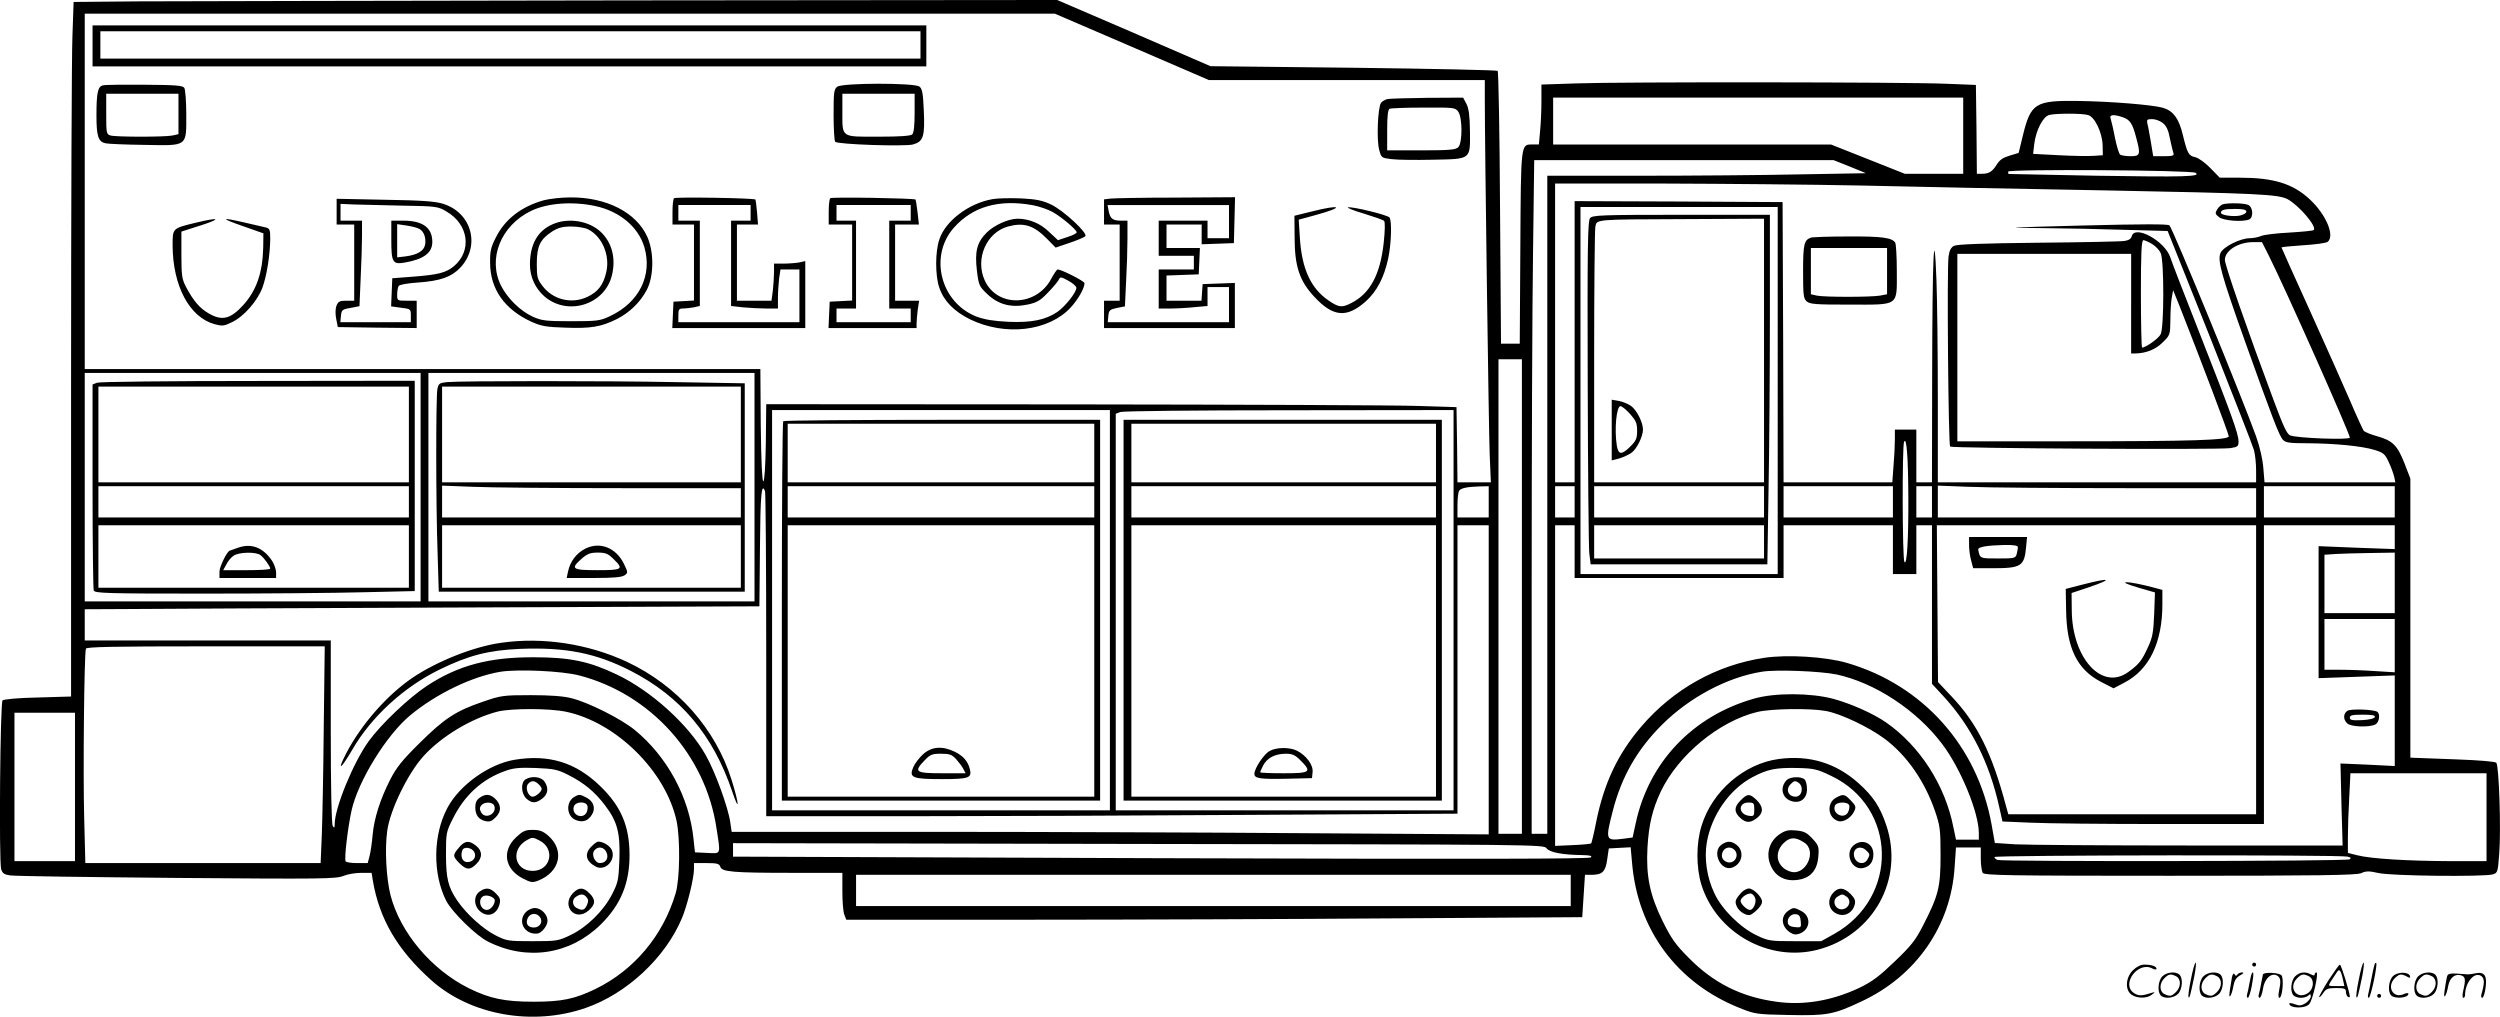 <?xml version="1.0" encoding="UTF-8"?>
<svg xmlns="http://www.w3.org/2000/svg" version="1.0" viewBox="0 0 1280.302 520.656" preserveAspectRatio="xMidYMid meet">
  <g transform="translate(-0.601,521) scale(0.1,-0.1)" fill="#000000" stroke="none">
    <path d="M714 5203 l-331 -3 -6 -173 c-4 -94 -7 -895 -7 -1778 l0 -1606 -170 -5 c-101 -2 -175 -9 -181 -15 -12 -12 -19 -822 -7 -864 6 -21 16 -28 45 -32 21 -4 405 -9 853 -13 743 -6 818 -5 854 10 21 9 62 16 92 16 l53 0 6 -37 c33 -199 127 -359 301 -514 200 -178 517 -235 789 -141 211 73 408 257 493 459 27 63 62 206 62 251 l0 32 64 0 c54 0 66 -3 71 -19 8 -26 64 -31 368 -31 l257 0 0 -94 c0 -52 4 -106 10 -120 l10 -26 923 0 c508 0 1356 3 1885 7 l961 6 7 109 7 108 36 0 c53 0 70 17 78 80 l8 55 56 3 56 3 7 -78 c28 -344 230 -617 551 -745 77 -31 86 -33 252 -36 195 -4 229 2 371 69 280 130 459 387 478 688 l7 101 64 0 63 0 0 -57 c0 -32 5 -65 10 -73 8 -13 125 -15 957 -15 769 0 954 3 980 13 26 12 41 12 90 1 64 -15 537 -20 585 -7 25 8 26 11 33 105 10 125 -1 453 -15 467 -6 6 -91 13 -203 17 -106 4 -202 8 -214 8 l-23 1 0 715 0 714 -30 78 c-37 93 -60 116 -140 139 -33 9 -64 22 -69 28 -4 6 -36 74 -69 152 -33 77 -126 285 -206 462 -80 176 -146 323 -146 325 0 2 50 7 112 11 61 4 118 11 125 18 37 31 -9 140 -92 217 -87 81 -186 111 -359 111 l-102 0 -49 50 c-26 27 -61 52 -77 55 -34 8 -40 19 -63 113 -20 85 -49 124 -102 140 -52 15 -268 33 -438 35 -215 3 -239 -12 -279 -175 l-22 -91 -46 -14 c-34 -10 -52 -22 -67 -47 -23 -36 -39 -46 -77 -46 l-24 0 -2 228 -3 227 -150 6 c-207 9 -1671 10 -1893 2 l-182 -6 0 -86 c0 -47 -3 -116 -7 -153 l-6 -68 -32 0 c-61 0 -60 14 -63 -527 l-3 -493 -48 0 -48 0 -5 695 c-2 382 -8 698 -12 702 -4 4 -336 11 -739 16 l-732 8 -392 170 -393 169 -2187 -2 c-1204 -2 -2337 -4 -2519 -5z m5089 -233 l394 -170 707 0 706 0 0 -97 c0 -245 20 -1693 25 -1820 l6 -143 -85 0 -86 0 -2 193 -3 192 -195 6 c-107 4 -903 7 -1767 8 l-1573 1 -2 -197 c-2 -124 -7 -198 -13 -198 -6 0 -11 104 -13 288 l-2 287 -1730 0 -1730 0 0 910 0 910 2484 0 2484 0 395 -170z m4257 -455 l0 -195 -149 0 -150 0 -189 75 -189 75 -712 0 -711 0 0 120 0 120 1050 0 1050 0 0 -195z m639 106 c35 -9 73 -90 75 -155 l1 -51 -45 -3 c-25 -2 -105 -1 -179 3 l-133 7 6 52 c9 70 45 139 76 147 33 9 168 9 199 0z m180 -12 c36 -13 48 -32 67 -104 23 -86 21 -95 -28 -95 -24 0 -48 4 -54 8 -6 4 -18 43 -27 87 -8 44 -19 88 -22 98 -8 20 15 23 64 6z m203 -29 c18 -14 29 -36 37 -81 7 -33 15 -67 18 -75 4 -11 -7 -14 -49 -14 l-55 0 -12 73 c-7 39 -14 82 -18 95 -4 19 -1 22 25 22 16 0 41 -9 54 -20z m-1603 -223 l83 -34 -339 -6 c-186 -4 -553 -7 -815 -7 l-478 0 0 -1685 0 -1685 -40 0 -40 0 0 1253 c0 688 3 1465 7 1725 l6 472 767 0 766 0 83 -33z m1771 -32 c31 -20 -59 -22 -503 -15 -248 5 -453 9 -454 9 -2 1 -3 6 -3 12 0 14 938 8 960 -6z m-1720 -65 c245 -6 810 -17 1255 -25 783 -15 888 -20 936 -45 59 -32 152 -141 134 -158 -4 -4 -59 -9 -123 -13 -64 -3 -130 -11 -145 -17 -16 -7 -43 -12 -60 -12 -48 0 -135 -44 -149 -75 -17 -37 3 -110 124 -450 140 -392 176 -486 195 -507 14 -15 33 -18 127 -18 140 -1 276 -14 342 -34 46 -14 54 -21 73 -62 12 -25 24 -59 28 -75 l6 -29 -335 0 -335 0 -6 73 c-3 43 -18 108 -37 162 -71 198 -426 1063 -444 1081 -8 7 -139 7 -451 -1 -386 -10 -412 -12 -215 -13 124 -1 322 -5 441 -9 l216 -6 216 -541 c118 -298 220 -559 226 -581 6 -22 11 -68 11 -102 l0 -63 -815 0 -815 0 0 423 c0 232 -3 508 -7 612 -12 315 -21 129 -22 -482 l-1 -553 -40 0 -40 0 0 135 0 135 -55 0 -55 0 0 -52 c0 -29 -3 -90 -7 -135 l-6 -83 -278 0 -279 0 -2 718 -3 717 -532 3 -533 2 0 -720 0 -720 -50 0 -50 0 0 765 0 765 558 0 c306 -1 757 -5 1002 -10z m-420 -1050 l0 -940 -505 0 -505 0 0 940 0 940 505 0 505 0 0 -940z m2514 693 c85 -169 416 -913 416 -934 0 -13 -268 -3 -305 11 -17 6 -36 48 -84 177 -135 361 -251 695 -251 722 0 47 67 90 142 91 l48 0 34 -67z m-3824 -1748 l0 -1215 -60 0 -60 0 0 1215 0 1215 60 0 60 0 0 -1215z m-5640 560 l0 -585 -860 0 -860 0 0 585 0 585 860 0 860 0 0 -585z m1710 0 l0 -585 -835 0 -835 0 0 585 0 585 835 0 835 0 0 -585z m1820 -630 l0 -1025 -865 0 -865 0 0 1025 0 1025 865 0 865 0 0 -1025z m1760 0 l0 -1025 -865 0 -865 0 0 1015 0 1016 23 9 c12 5 387 9 865 9 l842 1 0 -1025z m2329 579 c1 -213 -7 -353 -20 -332 -11 16 -12 589 -2 615 13 30 21 -76 22 -283z m-2149 -24 l0 -80 -80 0 -80 0 0 63 c0 34 4 67 8 73 8 14 40 21 105 23 l47 1 0 -80z m440 0 l0 -80 -50 0 -50 0 0 80 0 80 50 0 50 0 0 -80z m1630 0 l0 -80 -280 0 -280 0 0 80 0 80 280 0 280 0 0 -80z m200 0 l0 -80 -40 0 -40 0 0 80 0 80 40 0 40 0 0 -80z m1003 70 l657 0 0 -75 0 -75 -815 0 -815 0 0 82 0 81 158 -6 c86 -4 453 -7 815 -7z m1367 -70 l0 -80 -335 0 -335 0 0 80 0 80 335 0 335 0 0 -80z m-8346 54 c3 -9 6 -387 6 -840 l0 -824 728 0 c400 0 1196 3 1770 7 l1042 6 0 739 0 738 80 0 80 0 0 -792 0 -791 -937 6 c-516 4 -1389 7 -1939 7 l-1001 0 -7 48 c-10 75 -78 262 -127 347 -87 154 -279 328 -455 411 -140 67 -239 88 -424 88 -228 1 -387 -41 -547 -146 -92 -60 -237 -198 -299 -284 -79 -110 -174 -341 -174 -425 0 -19 -2 -21 -10 -9 -6 9 -10 198 -10 483 l0 467 -630 0 -630 0 0 80 0 80 203 1 c111 1 888 5 1727 8 l1525 6 3 303 c2 273 8 334 26 286z m4146 -309 l0 -135 535 0 535 0 0 135 0 135 280 0 280 0 0 -125 0 -125 60 0 60 0 0 125 0 125 40 0 40 0 0 -406 0 -406 61 -66 c140 -153 233 -338 283 -563 l17 -76 142 -6 c78 -4 379 -7 670 -7 l527 0 0 765 0 765 335 0 335 0 0 -61 0 -61 -195 7 -195 8 0 -338 0 -338 195 7 195 7 0 -232 0 -232 -139 7 -139 6 5 -210 6 -210 -785 0 c-432 0 -832 3 -891 6 l-105 7 -17 96 c-73 401 -352 713 -740 826 -109 32 -307 44 -425 26 -244 -37 -464 -160 -628 -351 -121 -141 -192 -291 -232 -491 -11 -57 -23 -105 -25 -108 -3 -3 -46 -7 -95 -9 l-90 -4 0 821 0 821 50 0 50 0 0 -135z m3490 -605 l0 -740 -635 0 -634 0 -12 43 c-72 271 -147 422 -281 563 l-67 71 -3 401 -3 402 818 0 817 0 0 -740z m710 445 l0 -155 -180 0 -180 0 0 150 0 149 58 4 c31 2 112 4 180 5 l122 2 0 -155z m0 -322 l0 -136 -97 6 c-54 4 -135 7 -180 7 l-83 0 0 130 0 130 180 0 180 0 0 -137z m-10606 -415 c-2 -227 -7 -477 -10 -555 l-6 -143 -602 0 -603 0 -6 237 c-6 221 0 833 9 861 3 9 134 12 613 12 l610 0 -5 -412z m1308 263 c366 -95 647 -407 703 -781 22 -141 25 -131 -47 -128 l-63 3 -7 65 c-21 216 -135 426 -303 563 -71 57 -234 139 -321 161 -42 11 -109 16 -210 16 -143 0 -153 -2 -246 -34 -138 -47 -197 -86 -323 -211 -90 -89 -119 -125 -152 -190 -50 -99 -81 -194 -89 -283 -3 -37 -10 -84 -15 -104 l-10 -38 -54 0 c-30 0 -56 4 -59 9 -8 12 11 172 30 259 33 151 179 388 301 489 134 111 320 200 463 223 89 14 314 4 402 -19z m6439 5 c196 -42 410 -182 541 -356 95 -125 188 -351 188 -457 l0 -33 -59 0 -58 0 -13 62 c-42 217 -173 419 -346 539 -67 46 -180 96 -269 120 -115 31 -301 32 -407 1 -313 -89 -538 -325 -605 -637 l-16 -74 -53 -7 c-85 -10 -87 -6 -49 142 45 176 125 316 254 444 141 140 334 242 510 270 74 12 298 3 382 -14z m-6506 -191 c257 -54 511 -305 566 -560 19 -91 17 -297 -5 -370 -64 -216 -212 -393 -411 -490 -106 -51 -171 -65 -315 -65 -150 0 -226 16 -335 70 -191 96 -349 284 -399 475 -22 87 -30 237 -17 330 15 108 105 293 186 383 93 102 245 193 380 228 69 17 265 17 350 -1z m6451 4 c75 -13 220 -82 301 -142 113 -84 206 -217 259 -372 25 -73 28 -93 28 -225 0 -165 -11 -207 -91 -362 -37 -73 -61 -103 -144 -182 -79 -76 -115 -103 -181 -135 -140 -66 -285 -91 -425 -71 -178 24 -321 95 -448 224 -68 68 -89 98 -133 186 -67 136 -87 233 -79 380 7 118 25 194 68 286 89 187 299 361 495 408 71 17 267 20 350 5z m-8966 -389 l0 -380 -155 0 -155 0 0 380 0 380 155 0 155 0 0 -380z m12350 -155 l0 -225 -192 0 c-215 1 -399 12 -470 30 l-48 12 0 83 c0 45 3 137 7 203 l6 122 349 0 348 0 0 -225z m-4814 -159 c15 -21 81 -34 184 -35 40 -1 51 -4 43 -12 -8 -8 -591 -9 -2202 -4 l-2191 8 0 34 0 35 2076 -4 c2044 -3 2076 -3 2090 -22z m4102 -43 c18 -4 20 -8 10 -14 -15 -10 -1778 -12 -1802 -3 -9 3 -16 10 -16 15 0 10 1771 12 1808 2z m-3978 -173 l0 -80 -1830 0 -1830 0 0 80 0 80 1830 0 1830 0 0 -80z M480 4975 l0 -105 2135 0 2135 0 0 105 0 105 -2135 0 -2135 0 0 -105z m4240 5 l0 -70 -2100 0 -2100 0 0 70 0 70 2100 0 2100 0 0 -70z M534 4773 c-27 -5 -34 -37 -34 -154 0 -107 9 -135 47 -143 15 -3 105 -7 199 -8 223 -4 214 -11 214 156 0 67 -5 128 -10 136 -8 12 -43 15 -202 16 -106 1 -203 0 -214 -3z m386 -147 l0 -103 -31 -7 c-40 -8 -287 -8 -316 0 -22 6 -23 11 -23 110 l0 104 185 0 185 0 0 -104z M4294 4766 c-17 -13 -19 -27 -19 -144 0 -72 4 -134 8 -138 14 -14 355 -25 398 -14 54 15 62 40 56 174 -4 90 -8 112 -23 123 -27 19 -392 19 -420 -1z m396 -134 c0 -63 -4 -102 -12 -110 -8 -8 -61 -12 -175 -12 -192 0 -183 -7 -183 129 l0 91 185 0 185 0 0 -98z M7113 4703 c-12 -2 -27 -11 -34 -19 -17 -20 -24 -190 -10 -241 11 -41 12 -42 64 -48 30 -4 124 -5 210 -3 199 4 192 -1 191 146 -1 79 -6 117 -18 140 l-17 32 -182 -1 c-100 -1 -192 -4 -204 -6z m361 -65 c22 -31 22 -160 0 -182 -13 -13 -45 -16 -190 -16 l-174 0 0 104 c0 74 4 106 13 109 6 3 85 6 174 6 156 1 162 0 177 -21z M2793 4185 c-116 -32 -201 -97 -248 -192 -25 -48 -30 -70 -29 -129 0 -133 73 -238 210 -301 51 -23 75 -28 176 -31 129 -5 183 4 263 44 65 33 120 86 153 149 37 69 38 194 3 272 -56 125 -210 204 -396 202 -44 0 -104 -7 -132 -14z m261 -30 c126 -27 221 -107 252 -211 42 -145 -27 -283 -176 -353 -51 -24 -65 -26 -200 -26 -130 0 -150 3 -195 23 -64 29 -129 93 -162 157 -71 138 -3 310 153 385 82 40 210 50 328 25z M2835 4061 c-77 -34 -115 -104 -115 -206 0 -63 27 -121 73 -162 119 -104 311 -44 347 108 21 86 0 167 -57 221 -61 58 -169 75 -248 39z m184 -26 c72 -37 113 -136 91 -222 -15 -63 -42 -97 -93 -122 -82 -40 -179 -17 -233 55 -26 34 -29 45 -29 113 0 90 17 125 78 165 32 20 53 26 99 26 33 0 72 -7 87 -15z M3458 4195 c-5 -5 -8 -37 -8 -72 l0 -63 55 0 55 0 0 -194 0 -195 -52 -3 -53 -3 -3 -67 -3 -68 341 0 340 0 0 171 0 172 -31 -7 c-17 -3 -53 -6 -80 -6 l-49 0 0 -42 c0 -24 -3 -67 -6 -95 l-7 -53 -88 0 -89 0 0 195 0 195 54 0 54 0 -5 63 c-3 34 -7 63 -8 65 -7 8 -411 14 -417 7z m392 -75 l0 -40 -50 0 -50 0 0 -219 0 -218 61 -7 c34 -3 88 -6 120 -6 l59 0 0 54 c0 29 3 74 6 100 l7 46 48 0 49 0 0 -135 0 -135 -310 0 -310 0 0 35 c0 30 3 35 24 35 13 0 38 3 55 6 l31 7 0 218 0 219 -55 0 -55 0 0 40 0 40 185 0 185 0 0 -40z M4258 4195 c-5 -5 -8 -37 -8 -72 l0 -63 60 0 60 0 0 -195 0 -194 -57 -3 -58 -3 -3 -67 -3 -68 226 0 225 0 0 24 c0 13 3 44 6 70 l7 46 -62 0 -61 0 0 195 0 195 61 0 61 0 -7 63 c-4 34 -9 63 -10 65 -7 7 -431 14 -437 7z m412 -75 l0 -40 -55 0 -55 0 0 -225 0 -225 55 0 55 0 0 -35 0 -35 -190 0 -190 0 0 35 0 35 50 0 50 0 0 225 0 225 -50 0 -50 0 0 40 0 40 190 0 190 0 0 -40z M5088 4190 c-120 -21 -240 -111 -271 -205 -22 -62 -22 -186 -1 -247 23 -69 75 -122 157 -163 180 -88 404 -62 517 61 38 42 70 98 70 124 0 10 -118 70 -137 70 -5 0 -19 -21 -33 -47 -76 -144 -277 -149 -341 -9 -50 110 8 245 119 276 82 22 132 6 201 -64 l43 -44 71 24 c39 13 76 29 81 34 15 15 -112 133 -176 163 -42 20 -74 27 -153 31 -55 2 -121 1 -147 -4z m208 -31 c32 -6 79 -22 103 -36 47 -27 121 -90 121 -103 0 -5 -22 -16 -48 -24 l-48 -16 -46 43 c-44 43 -102 67 -161 67 -46 0 -120 -33 -158 -71 -50 -50 -62 -97 -50 -196 9 -74 12 -80 53 -119 57 -54 122 -71 205 -54 48 10 66 20 103 59 25 25 50 55 56 65 10 20 11 20 50 -1 21 -11 40 -27 42 -35 4 -21 -56 -97 -98 -126 -60 -40 -131 -55 -249 -50 -79 4 -121 11 -165 27 -183 72 -244 309 -115 455 96 108 230 147 405 115z M5693 4193 l-33 -4 0 -65 0 -64 40 0 40 0 0 -195 0 -195 -40 0 -40 0 0 -70 0 -70 335 0 335 0 0 115 0 116 -82 -3 -83 -3 -3 -42 -3 -43 -90 0 -89 0 0 65 0 64 83 3 82 3 3 68 3 67 -86 0 -85 0 0 60 0 60 90 0 90 0 0 -50 0 -51 83 3 82 3 3 118 3 117 -303 -2 c-167 0 -318 -3 -335 -5z m607 -118 l0 -85 -55 0 -55 0 0 45 0 45 -125 0 -125 0 0 -90 0 -90 90 0 90 0 0 -35 0 -35 -90 0 -90 0 0 -100 0 -100 58 0 c31 0 87 3 125 7 l67 6 0 48 0 49 55 0 55 0 0 -90 0 -90 -311 0 -310 0 3 32 c3 29 7 33 44 41 l41 8 6 127 c4 70 7 169 7 220 l0 92 -32 0 c-44 0 -56 10 -64 48 l-6 32 311 0 311 0 0 -85z M1730 4126 l0 -66 45 0 45 0 0 -195 0 -195 -40 0 c-35 0 -42 -4 -51 -26 -6 -16 -6 -44 -1 -68 l8 -41 202 -3 202 -2 0 70 0 70 -50 0 c-50 0 -50 0 -50 33 0 17 4 37 8 43 4 6 48 14 97 17 115 8 172 28 217 75 106 111 61 282 -86 328 -39 13 -110 18 -298 21 l-248 5 0 -66z m331 31 c182 -3 188 -4 233 -31 112 -66 130 -200 37 -279 -41 -34 -81 -44 -211 -54 l-105 -8 -3 -72 -3 -72 51 -7 c49 -6 50 -7 50 -40 l0 -34 -181 0 -180 0 3 32 c3 30 6 34 49 41 l46 9 6 141 c4 78 7 177 7 220 l0 77 -55 0 -55 0 0 43 0 43 63 -3 c34 -1 146 -4 248 -6z M2010 3981 c0 -114 7 -126 67 -116 99 17 143 50 143 106 0 73 -49 109 -149 109 l-61 0 0 -99z m143 57 c24 -12 36 -47 30 -81 -6 -32 -39 -52 -100 -60 l-43 -5 0 85 0 85 48 -7 c26 -4 55 -11 65 -17z M6720 4126 l-85 -21 1 -110 c0 -149 25 -223 100 -304 97 -105 167 -111 265 -24 57 52 93 122 114 218 16 74 20 192 7 211 -8 13 -194 58 -213 52 -6 -2 30 -17 82 -32 52 -16 98 -32 103 -37 6 -5 5 -50 -2 -115 -18 -160 -69 -256 -164 -305 -50 -26 -65 -24 -118 12 -91 62 -137 162 -147 319 l-6 95 84 23 c155 42 136 58 -21 18z M1007 4069 c-119 -29 -117 -27 -117 -117 1 -206 86 -366 214 -402 41 -11 49 -10 90 10 61 29 130 108 156 177 22 60 39 166 40 250 0 46 -3 53 -22 58 -13 3 -61 14 -108 25 -125 29 -128 23 -10 -18 l105 -37 -1 -72 c-3 -129 -34 -219 -101 -294 -66 -73 -110 -84 -178 -44 -46 26 -79 65 -116 135 -21 40 -24 58 -24 164 l0 120 100 32 c110 35 94 43 -28 13z M11390 4164 c-9 -3 -22 -14 -29 -26 -12 -19 -11 -24 9 -40 22 -18 119 -26 154 -12 23 9 21 61 -3 74 -19 10 -100 12 -131 4z m120 -38 c0 -8 -15 -16 -33 -20 -36 -7 -97 2 -97 14 0 15 16 20 72 20 43 0 58 -4 58 -14z M10923 4000 c-3 -13 -16 -21 -37 -24 -17 -3 -216 -7 -441 -9 -284 -3 -417 -8 -432 -16 -15 -7 -24 -24 -28 -54 -9 -62 -1 -964 8 -974 10 -9 1371 -17 1435 -8 38 6 42 9 42 35 0 38 -37 140 -200 555 -76 193 -143 366 -149 386 -27 84 -182 170 -198 109z m105 -40 c18 -11 38 -32 44 -48 17 -41 17 -382 -1 -414 -11 -22 -76 -68 -95 -68 -3 0 -6 124 -6 275 0 213 3 275 13 275 6 0 27 -9 45 -20z m-108 -305 l0 -255 23 0 c53 1 102 20 138 56 38 37 39 39 40 114 0 41 3 93 7 115 l7 39 34 -84 c107 -272 251 -652 251 -664 0 -20 -181 -26 -822 -26 l-568 0 0 480 0 480 445 0 445 0 0 -255z M9280 3993 c-35 -12 -40 -35 -40 -173 0 -120 2 -139 18 -153 16 -15 47 -17 220 -17 258 0 242 -11 242 173 0 72 -4 137 -8 144 -16 26 -68 33 -240 32 -97 0 -184 -3 -192 -6z m390 -172 l0 -118 -37 -7 c-49 -8 -282 -8 -322 0 l-31 7 0 118 0 119 195 0 195 0 0 -119z M8149 4093 c-12 -13 -14 -154 -12 -837 1 -452 5 -847 8 -878 l7 -58 452 0 453 0 6 377 c4 207 7 610 7 895 l0 518 -454 0 c-410 0 -455 -2 -467 -17z m891 -678 l0 -675 -435 0 -435 0 0 639 c0 351 3 652 6 669 8 40 -10 38 472 40 l392 2 0 -675z m0 -775 l0 -80 -435 0 -435 0 0 80 0 80 435 0 435 0 0 -80z m0 -205 l0 -85 -435 0 -435 0 0 85 0 85 435 0 435 0 0 -85z M8260 3007 l0 -155 38 10 c20 6 49 19 63 29 27 19 59 84 59 119 0 37 -32 100 -61 121 -16 11 -45 23 -64 26 l-35 6 0 -156z m94 83 c30 -34 36 -47 36 -86 0 -39 -5 -51 -34 -80 -45 -45 -62 -44 -70 4 -13 83 -2 202 19 202 7 0 29 -18 49 -40z M503 3250 l-23 -9 0 -520 c0 -286 3 -526 6 -535 6 -14 64 -16 563 -16 306 0 674 3 819 7 l262 6 0 539 0 538 -802 -1 c-454 0 -813 -4 -825 -9z m1597 -265 l0 -245 -795 0 -795 0 0 245 0 245 795 0 795 0 0 -245z m0 -345 l0 -80 -795 0 -795 0 0 80 0 80 795 0 795 0 0 -80z m0 -280 l0 -160 -795 0 -795 0 0 160 0 160 795 0 795 0 0 -160z M1225 2405 c-22 -8 -41 -15 -42 -15 -13 -1 -53 -82 -53 -107 l0 -33 145 0 145 0 0 29 c0 15 -10 43 -22 61 -46 67 -105 89 -173 65z m115 -38 c19 -14 50 -58 50 -69 0 -5 -54 -8 -120 -8 l-121 0 16 29 c8 17 25 37 37 45 27 19 116 21 138 3z M2294 3253 c-37 -4 -42 -7 -48 -35 -8 -41 -8 -593 1 -841 l6 -197 784 0 783 0 0 533 0 534 -352 6 c-357 7 -1098 7 -1174 0z m1506 -268 l0 -245 -765 0 -765 0 0 245 0 245 765 0 765 0 0 -245z m-607 -275 l607 0 0 -75 0 -75 -765 0 -765 0 0 82 0 81 158 -6 c86 -4 430 -7 765 -7z m607 -350 l0 -160 -765 0 -765 0 0 160 0 160 765 0 765 0 0 -160z M3003 2400 c-45 -23 -77 -65 -88 -117 l-7 -33 139 0 c101 0 144 4 158 14 18 13 17 15 -4 59 -40 82 -123 115 -198 77z m144 -52 c55 -53 48 -58 -82 -58 -130 0 -139 7 -80 59 29 25 44 31 82 31 39 0 53 -5 80 -32z M4017 3053 c-4 -3 -7 -442 -7 -975 l0 -968 815 0 815 0 0 975 0 975 -808 0 c-445 0 -812 -3 -815 -7z m1593 -163 l0 -150 -785 0 -785 0 0 150 0 150 785 0 785 0 0 -150z m0 -250 l0 -80 -785 0 -785 0 0 80 0 80 785 0 785 0 0 -80z m0 -815 l0 -695 -785 0 -785 0 0 695 0 695 785 0 785 0 0 -695z M4734 1348 c-20 -18 -43 -48 -51 -67 -23 -54 -5 -61 148 -61 137 0 153 6 142 51 -11 41 -33 67 -77 89 -64 31 -118 27 -162 -12z m168 -25 c14 -16 31 -38 37 -50 l12 -23 -121 0 c-137 0 -146 7 -88 67 28 29 38 33 83 33 43 0 55 -4 77 -27z M5760 2085 l0 -975 815 0 815 0 0 975 0 975 -815 0 -815 0 0 -975z m1600 805 l0 -150 -780 0 -780 0 0 150 0 150 780 0 780 0 0 -150z m0 -250 l0 -80 -780 0 -780 0 0 80 0 80 780 0 780 0 0 -80z m0 -815 l0 -695 -780 0 -780 0 0 695 0 695 780 0 780 0 0 -695z M6508 1364 c-29 -15 -78 -89 -78 -117 0 -24 29 -28 170 -25 l125 3 3 31 c4 36 -32 85 -79 109 -36 19 -106 19 -141 -1z m158 -48 c60 -60 51 -66 -86 -66 -66 0 -120 2 -120 5 0 4 7 19 15 35 20 38 59 59 114 60 36 0 49 -6 77 -34z M2572 1918 c-139 -19 -330 -95 -455 -180 -129 -88 -261 -238 -338 -386 -50 -97 -28 -83 32 20 96 166 261 318 444 408 151 74 253 100 415 107 233 9 386 -21 565 -112 256 -131 423 -329 521 -619 38 -113 36 -66 -3 59 -82 263 -279 485 -537 606 -198 92 -432 128 -644 97z M12028 1570 c-22 -14 -23 -44 -2 -64 18 -19 114 -22 145 -6 20 11 26 54 9 65 -19 12 -135 16 -152 5z m140 -32 c-3 -8 -28 -14 -66 -16 -51 -2 -62 0 -62 13 0 12 13 15 66 15 48 0 65 -3 62 -12z M10090 2418 c0 -24 5 -60 11 -80 l10 -38 99 0 c147 0 163 10 172 108 l5 52 -148 0 -149 0 0 -42z m250 -10 c0 -7 -3 -23 -6 -35 -6 -22 -11 -23 -96 -23 -93 0 -92 -1 -101 45 -3 14 45 22 131 24 52 1 72 -3 72 -11z M10670 2216 l-85 -22 2 -107 c2 -195 56 -305 177 -368 l66 -34 55 29 c128 66 195 205 195 402 l0 73 -37 10 c-144 39 -216 39 -84 1 l83 -24 -4 -111 c-4 -93 -8 -119 -32 -170 -31 -68 -46 -87 -100 -126 -134 -99 -288 69 -290 315 l-1 89 84 28 c133 45 118 53 -29 15z M2641 1319 c-131 -22 -281 -129 -343 -245 -75 -139 -77 -338 -7 -477 30 -58 153 -179 214 -209 199 -101 422 -67 579 89 101 100 146 209 146 353 0 149 -43 251 -151 355 -125 121 -263 163 -438 134z m274 -77 c82 -41 137 -87 190 -157 63 -83 78 -141 73 -279 -4 -102 -7 -116 -37 -175 -44 -86 -129 -169 -212 -209 -64 -31 -72 -32 -196 -32 -124 0 -133 1 -189 30 -64 32 -147 107 -195 176 -48 70 -59 115 -59 239 0 108 1 115 35 182 60 121 150 203 269 245 41 15 72 18 156 15 93 -4 112 -8 165 -35z M2698 1219 c-26 -15 -24 -73 4 -99 28 -25 48 -25 82 1 29 23 33 54 10 87 -16 24 -65 30 -96 11z m66 -25 c9 -8 16 -19 16 -24 0 -14 -30 -40 -46 -40 -23 0 -40 46 -24 65 16 19 34 19 54 -1z M2462 1124 c-15 -10 -22 -25 -22 -48 0 -40 17 -63 52 -71 21 -5 33 -1 53 20 31 30 28 68 -7 98 -25 21 -47 22 -76 1z m75 -40 c16 -41 -46 -73 -67 -34 -9 16 -8 25 1 36 16 19 58 18 66 -2z M2947 1129 c-45 -27 -40 -101 9 -119 34 -13 60 -5 80 26 22 32 11 70 -26 89 -34 18 -39 18 -63 4z m67 -45 c3 -8 1 -24 -4 -35 -21 -38 -79 -12 -65 31 8 25 60 28 69 4z M2649 922 c-74 -69 -59 -163 35 -211 41 -21 49 -22 78 -11 112 44 137 155 52 230 -28 24 -44 30 -80 30 -38 0 -51 -6 -85 -38z m121 -17 c82 -43 56 -155 -36 -155 -95 0 -115 111 -29 158 26 15 31 15 65 -3z M2356 869 c-33 -39 -32 -44 3 -80 36 -35 54 -36 86 -4 33 32 32 68 -1 94 -37 29 -58 26 -88 -10z m78 -21 c15 -25 -4 -53 -35 -53 -25 0 -37 30 -25 61 8 20 46 14 60 -8z M3035 875 c-38 -37 -29 -76 22 -103 47 -25 103 31 83 83 -9 23 -44 45 -71 45 -5 0 -21 -11 -34 -25z m77 -30 c13 -29 -3 -55 -33 -55 -27 0 -46 44 -29 65 19 23 49 18 62 -10z M2462 644 c-32 -22 -30 -76 5 -103 40 -32 85 -13 98 41 5 21 1 33 -19 52 -29 30 -52 33 -84 10z m78 -45 c0 -22 -22 -49 -40 -49 -39 0 -49 64 -12 73 21 4 52 -10 52 -24z M2940 636 c-61 -65 11 -148 79 -90 37 31 39 57 6 89 -31 32 -55 32 -85 1z m70 -21 c10 -12 10 -21 2 -40 -13 -27 -23 -30 -53 -15 -24 13 -25 46 -1 59 24 15 38 13 52 -4z M2700 540 c-46 -46 -9 -118 58 -111 22 2 52 40 52 66 0 32 -33 65 -65 65 -14 0 -34 -9 -45 -20z m70 -25 c19 -23 3 -55 -30 -55 -32 0 -45 22 -30 51 13 23 43 25 60 4z M9115 1323 c-177 -24 -341 -165 -395 -342 -28 -89 -28 -213 -1 -301 77 -248 345 -398 595 -334 286 74 445 361 352 638 -32 95 -67 148 -143 216 -116 103 -251 144 -408 123z m268 -86 c340 -161 349 -624 16 -810 l-66 -37 -134 0 c-128 0 -137 1 -197 30 -83 39 -179 134 -216 215 -39 81 -53 178 -39 261 24 139 116 271 232 333 79 42 120 50 231 48 87 -2 102 -6 173 -40z M9156 1215 c-38 -39 -23 -96 29 -109 43 -11 75 16 75 62 0 21 -5 43 -12 50 -17 17 -74 15 -92 -3z m60 -13 c29 -19 19 -72 -14 -72 -38 0 -53 37 -26 64 17 18 24 19 40 8z M8919 1110 c-34 -33 -33 -62 3 -92 27 -23 49 -23 82 3 34 26 33 58 -2 92 -36 34 -47 34 -83 -3z m71 -46 c0 -32 -2 -35 -26 -32 -55 6 -59 68 -4 68 28 0 30 -3 30 -36z M9409 1125 c-50 -27 -43 -103 11 -120 26 -8 67 17 82 51 10 21 8 28 -17 54 -32 34 -39 35 -76 15z m67 -39 c3 -8 0 -24 -6 -36 -21 -38 -83 -7 -67 34 8 20 65 22 73 2z M9120 938 c-50 -34 -70 -93 -50 -150 21 -60 69 -91 133 -85 71 6 109 46 115 120 4 51 2 57 -30 92 -29 31 -42 38 -84 42 -40 4 -55 0 -84 -19z m126 -43 c68 -44 7 -172 -70 -149 -70 21 -88 94 -36 146 33 32 60 33 106 3z M8822 884 c-50 -35 -6 -135 52 -118 53 16 68 82 27 116 -28 22 -50 23 -79 2z m66 -26 c28 -28 1 -75 -37 -63 -25 8 -34 31 -21 56 12 21 40 25 58 7z M9500 882 c-50 -40 -11 -132 49 -117 34 8 51 32 51 71 0 56 -56 81 -100 46z m64 -28 c19 -18 19 -20 6 -45 -20 -36 -70 -17 -70 27 0 34 38 45 64 18z M8923 638 c-31 -35 -34 -45 -22 -71 12 -28 54 -51 72 -41 29 17 57 49 57 66 0 24 -44 68 -68 68 -10 0 -28 -10 -39 -22z m72 -29 c7 -21 -10 -59 -27 -59 -16 0 -48 31 -48 46 0 18 39 44 56 37 7 -3 16 -13 19 -24z M9390 633 c-32 -42 -14 -95 36 -107 34 -9 69 14 78 50 6 21 1 33 -20 55 -35 36 -66 37 -94 2z m74 -16 c23 -17 14 -53 -15 -62 -41 -13 -68 43 -31 64 22 14 25 13 46 -2z M9163 545 c-39 -28 -35 -80 10 -110 18 -12 31 -13 50 -6 55 21 60 89 7 116 -36 19 -40 19 -67 0z m65 -53 c3 -32 2 -33 -30 -30 -22 2 -34 9 -36 21 -5 25 17 49 42 45 16 -2 22 -11 24 -36z M11226 194 c-10 -47 -15 -88 -12 -91 5 -6 9 7 30 110 7 37 10 67 6 67 -4 0 -15 -39 -24 -86z M11540 270 c0 -5 5 -10 10 -10 6 0 10 5 10 10 0 6 -4 10 -10 10 -5 0 -10 -4 -10 -10z M12086 194 c-10 -47 -15 -88 -12 -91 5 -6 9 7 30 110 7 37 10 67 6 67 -4 0 -15 -39 -24 -86z M12166 269 c-3 -8 -10 -41 -16 -74 -6 -33 -14 -68 -16 -77 -3 -10 -1 -18 3 -18 10 0 46 171 38 178 -2 3 -7 -1 -9 -9z M10929 241 c-38 -38 -41 -101 -7 -125 29 -20 79 -20 104 0 18 14 18 15 1 10 -53 -17 -69 -17 -92 -2 -69 45 21 166 94 126 12 -6 21 -7 21 -1 0 12 -25 21 -62 21 -19 0 -39 -10 -59 -29z M11930 189 c-28 -45 -49 -83 -47 -85 2 -3 12 7 21 21 14 21 24 25 66 25 43 0 50 -3 50 -19 0 -11 5 -23 10 -26 6 -3 10 -3 10 1 0 20 -44 164 -51 164 -4 0 -30 -37 -59 -81z m75 4 l7 -33 -42 0 c-42 0 -42 0 -28 23 8 12 21 32 29 44 15 25 22 18 34 -34z M11080 210 c-22 -22 -27 -79 -8 -98 19 -19 66 -14 88 8 22 22 27 79 8 98 -19 19 -66 14 -88 -8z m71 0 c25 -14 25 -54 -1 -80 -23 -23 -33 -24 -61 -10 -25 14 -25 54 1 80 23 23 33 24 61 10z M11290 210 c-22 -22 -27 -79 -8 -98 19 -19 66 -14 88 8 22 22 27 79 8 98 -19 19 -66 14 -88 -8z m71 0 c25 -14 25 -54 -1 -80 -23 -23 -33 -24 -61 -10 -25 14 -25 54 1 80 23 23 33 24 61 10z M11436 204 c-3 -16 -8 -47 -11 -69 -8 -51 10 -26 19 27 5 27 15 42 34 53 18 10 22 14 10 15 -9 0 -20 -5 -24 -11 -5 -8 -9 -8 -14 1 -5 8 -10 3 -14 -16z M11537 223 c-2 -4 -7 -26 -11 -48 -4 -22 -9 -48 -12 -57 -3 -10 -1 -18 4 -18 4 0 14 28 20 62 11 58 10 81 -1 61z M11595 220 c-1 -3 -5 -23 -9 -45 -4 -22 -9 -48 -12 -57 -3 -10 -1 -18 4 -18 5 0 13 20 17 45 7 53 44 87 74 68 17 -11 19 -28 8 -80 -4 -18 -3 -33 2 -33 16 0 24 99 11 115 -12 14 -87 18 -95 5z M11760 210 c-22 -22 -27 -79 -8 -98 7 -7 24 -12 38 -12 14 0 31 5 38 12 9 9 12 8 12 -5 0 -9 -12 -24 -26 -34 -21 -13 -32 -15 -55 -6 -16 6 -29 8 -29 3 0 -24 81 -27 102 -2 18 19 50 162 37 162 -5 0 -9 -5 -9 -10 0 -7 -6 -7 -19 0 -30 16 -59 12 -81 -10z m71 0 c29 -16 25 -65 -6 -86 -56 -37 -103 28 -55 76 23 23 33 24 61 10z M12261 211 c-23 -23 -28 -80 -9 -99 19 -19 88 -13 88 9 0 5 -11 4 -24 -2 -54 -25 -89 38 -46 81 23 23 33 24 62 9 16 -9 19 -8 16 3 -8 22 -64 22 -87 -1z M12390 210 c-22 -22 -27 -79 -8 -98 19 -19 66 -14 88 8 22 22 27 79 8 98 -19 19 -66 14 -88 -8z m71 0 c25 -14 25 -54 -1 -80 -23 -23 -33 -24 -61 -10 -25 14 -25 54 1 80 23 23 33 24 61 10z M12536 201 c-3 -14 -8 -44 -11 -66 -8 -51 10 -26 19 27 8 41 35 63 66 53 22 -7 24 -21 11 -77 -5 -22 -5 -38 0 -38 5 0 9 6 9 13 0 68 51 125 85 97 15 -13 15 -35 -1 -92 -3 -10 -1 -18 4 -18 6 0 13 23 17 50 9 63 -5 84 -49 76 -17 -4 -35 -6 -41 -6 -101 8 -104 7 -109 -19z M12180 110 c0 -5 5 -10 10 -10 6 0 10 5 10 10 0 6 -4 10 -10 10 -5 0 -10 -4 -10 -10z"></path>
  </g>
</svg>
